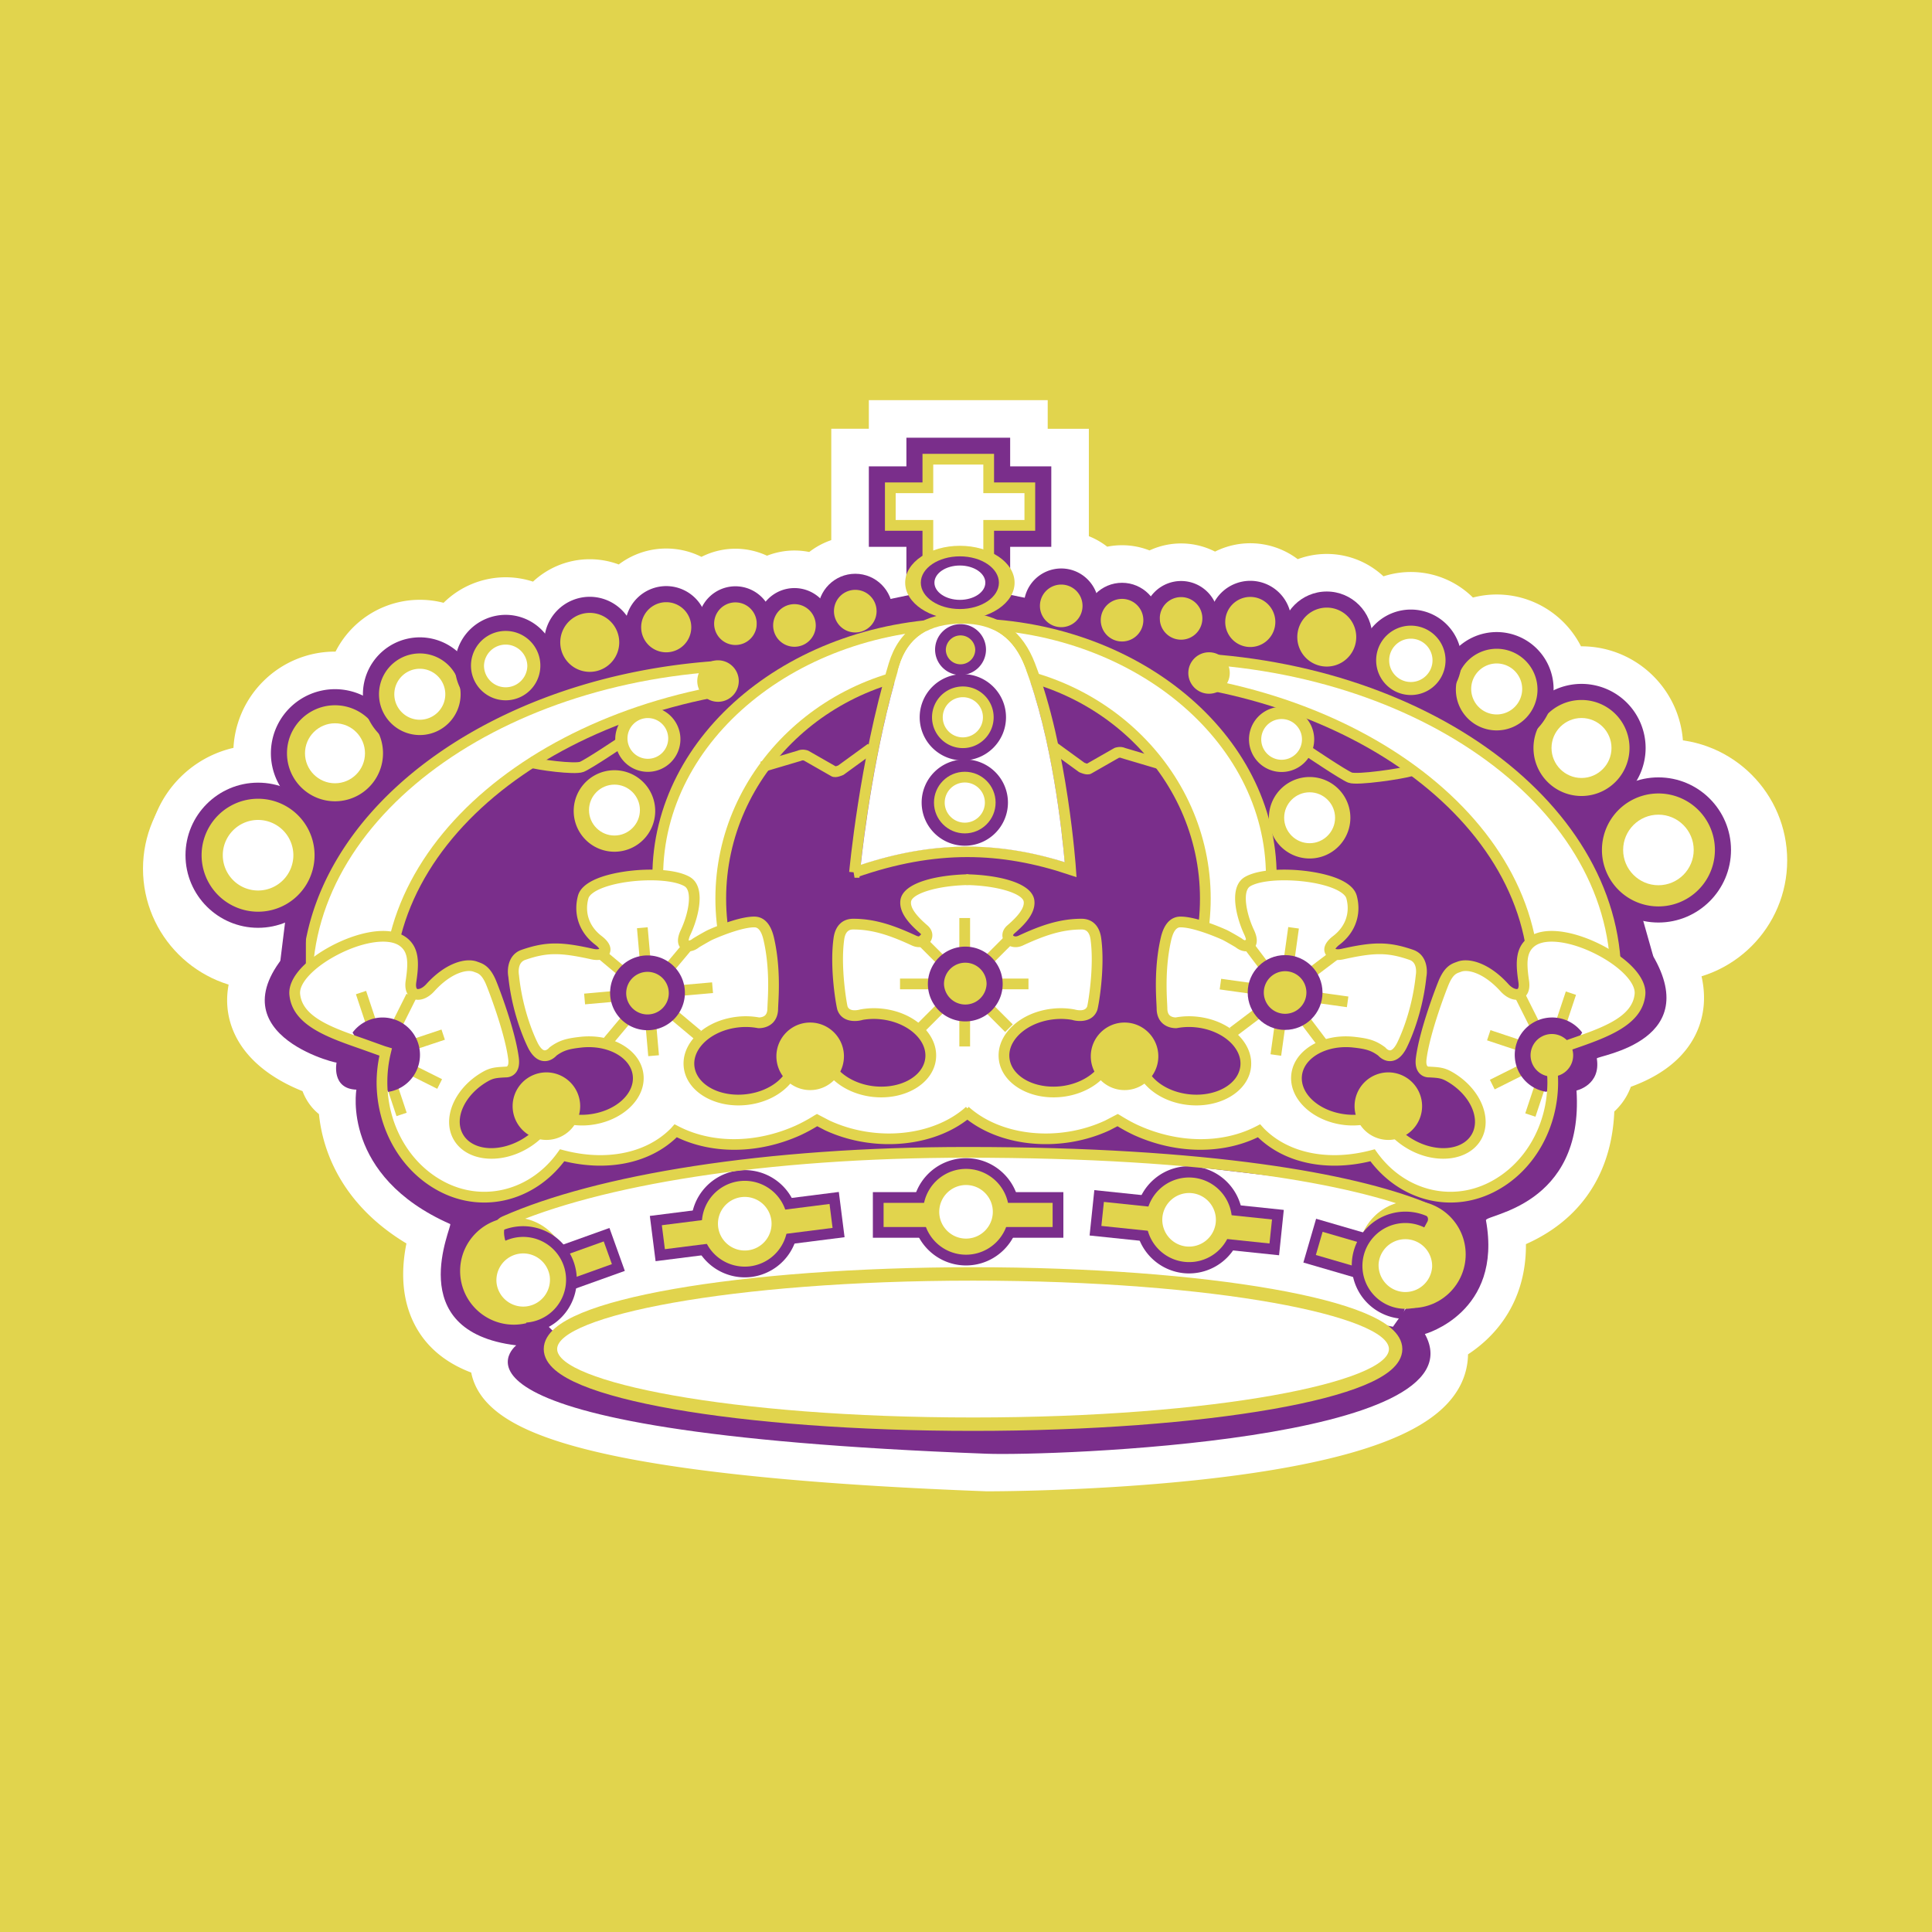 <svg xmlns="http://www.w3.org/2000/svg" width="2500" height="2500" viewBox="0 0 192.756 192.756"><path fill-rule="evenodd" clip-rule="evenodd" fill="#e1d44d" d="M0 0h192.756v192.756H0V0z"/><path d="M100.783 42.601H89.361v2.855h-3.748v10.172h3.748v3.606l12.492-.174v-3.433h4.105v-10.17h-4.105v-2.855h-1.07v-.001zm56.012 43.24c0 5.194 4.225 9.42 9.42 9.42 5.191 0 9.416-4.226 9.416-9.42 0-5.192-4.225-9.416-9.416-9.416-5.195 0-9.42 4.224-9.42 9.416z" fill="none" stroke="#fff" stroke-width="5.354" stroke-miterlimit="2.613"/><path d="M174.559 85.841c0 4.604-3.744 8.349-8.344 8.349-4.604 0-8.35-3.746-8.35-8.349 0-4.601 3.746-8.346 8.35-8.346 4.599.001 8.344 3.745 8.344 8.346z" fill-rule="evenodd" clip-rule="evenodd" fill="#7a2e8b"/><path d="M16.944 86.671c0 5.193 4.226 9.419 9.42 9.419 5.192 0 9.416-4.226 9.416-9.419 0-5.192-4.224-9.417-9.416-9.417-5.195 0-9.42 4.225-9.42 9.417z" fill="none" stroke="#fff" stroke-width="5.354" stroke-miterlimit="2.613"/><path d="M34.709 86.671c0 4.603-3.745 8.349-8.345 8.349-4.603 0-8.35-3.746-8.35-8.349 0-4.601 3.747-8.346 8.35-8.346 4.6 0 8.345 3.745 8.345 8.346z" fill-rule="evenodd" clip-rule="evenodd" fill="#7a2e8b"/><path d="M157.15 84.799c0 4.583 3.729 8.312 8.311 8.312 4.584 0 8.312-3.729 8.312-8.312 0-4.583-3.729-8.311-8.312-8.311-4.582 0-8.311 3.728-8.311 8.311zm-6.828-10.172c0 4.117 3.348 7.467 7.465 7.467s7.467-3.35 7.467-7.467c0-4.117-3.35-7.466-7.467-7.466s-7.465 3.349-7.465 7.466zm-7.744-5.89c0 3.721 3.025 6.749 6.746 6.749a6.756 6.756 0 0 0 6.75-6.749c0-3.721-3.027-6.747-6.75-6.747a6.754 6.754 0 0 0-6.746 6.747zm-7.955-2.855c0 3.384 2.752 6.137 6.137 6.137s6.137-2.753 6.137-6.137c0-3.384-2.752-6.137-6.137-6.137s-6.137 2.753-6.137 6.137zm-7.869-2.32c0 3.098 2.52 5.618 5.617 5.618s5.619-2.521 5.619-5.618-2.521-5.618-5.619-5.618-5.617 2.521-5.617 5.618zm-7.19-1.508a5.183 5.183 0 0 0 5.176 5.178 5.184 5.184 0 0 0 5.178-5.178 5.183 5.183 0 0 0-5.178-5.177 5.183 5.183 0 0 0-5.176 5.177zM25.338 99.795c0 .641.116 1.269.348 1.878 1.157 3.04 4.892 4.592 6.785 5.155.031.562.174 1.256.644 1.853.251.321.68.676 1.315.896 0 .049-.003.088-.003.14 0 2.616.944 8.949 9.235 12.987-.296.974-.76 2.613-.76 4.448 0 1.44.291 2.979 1.183 4.354 1.126 1.736 3.055 2.873 5.662 3.461a2.87 2.87 0 0 0-.159.91c0 .286.043.588.145.902 1.624 5.033 18.005 8.172 48.688 9.33.385.014 39.279.042 44.703-8.782a4.313 4.313 0 0 0 .664-2.281c0-.446-.086-.902-.229-1.36 2.004-.934 6.006-3.535 6.006-9.427 0-.596-.059-1.237-.146-1.902l.047-.018c2.26-.796 8.934-3.146 8.934-12.315 0-.161-.012-.334-.016-.5 1-.512 1.967-1.553 2.033-3.167 1.656-.479 5.418-1.669 6.578-4.855a5.642 5.642 0 0 0 .338-1.949c0-1.717-.711-3.637-2.125-5.734l-.539-.799-13.484 7.154-26.363-5.444-20.625-.433-31.151.216-26.126 4.121-8.011 1.643-7.847-4.629-1.088 1.845 8.558 5.048 8.771-1.8 25.919-4.087 30.96-.216 20.398.43 26.928 5.56 12.426-6.592c.82 1.394 1.258 2.64 1.258 3.708 0 .438-.068.847-.207 1.226-.836 2.297-4.137 3.24-5.379 3.596-.553.157-1.367.391-1.367 1.193 0 .067.006.14.02.215.023.147.033.283.033.41 0 1.174-.93 1.499-1.24 1.574l-.887.216.057.896c.025.401.039.788.039 1.161 0 7.647-5.217 9.484-7.504 10.289-.709.25-1.578.556-1.578 1.381 0 .076.008.157.023.242.15.823.219 1.582.219 2.282 0 6.192-5.297 7.767-5.547 7.837l-1.305.369.656 1.182c.312.566.424 1.041.424 1.438 0 .501-.178.878-.35 1.157-4.098 6.67-36.49 8.001-42.795 7.763-41.429-1.562-46.24-6.392-46.728-7.834-.192-.567.337-1.024.399-1.075l1.938-1.599-2.479-.3c-2.824-.343-4.759-1.291-5.752-2.82-1.584-2.442-.5-5.957-.092-7.28.186-.604.468-1.517-.444-1.919-9.93-4.387-8.788-11.926-8.735-12.244l.203-1.209-1.22-.044c-.387-.014-.654-.108-.792-.283-.238-.298-.221-.895-.175-1.137l.154-1.088-1.076-.184c-.671-.113-5.3-1.506-6.101-4.294-.658-2.293 1.608-4.914 3.626-6.709l-1.423-1.6c-2.973 2.644-4.469 5.139-4.469 7.443zm87.697-38.098a4.807 4.807 0 0 0 4.801 4.802 4.808 4.808 0 0 0 4.803-4.802 4.807 4.807 0 0 0-4.803-4.801 4.806 4.806 0 0 0-4.801 4.801zm-5.889.179c0 2.647 2.152 4.802 4.801 4.802s4.803-2.155 4.803-4.802c0-2.648-2.154-4.802-4.803-4.802s-4.801 2.154-4.801 4.802zm-6.068-1.428a4.808 4.808 0 0 0 4.801 4.802c2.648 0 4.803-2.155 4.803-4.802s-2.154-4.802-4.803-4.802a4.808 4.808 0 0 0-4.801 4.802zM17.437 85.326c0 4.583 3.729 8.312 8.312 8.312s8.312-3.729 8.312-8.312c0-4.583-3.729-8.311-8.312-8.311s-8.312 3.729-8.312 8.311zm8.519-10.172c0 4.118 3.35 7.467 7.467 7.467 4.116 0 7.466-3.349 7.466-7.467 0-4.117-3.35-7.466-7.466-7.466-4.117 0-7.467 3.349-7.467 7.466zm9.181-5.889a6.756 6.756 0 0 0 6.749 6.748c3.72 0 6.747-3.027 6.747-6.748s-3.027-6.747-6.747-6.747a6.755 6.755 0 0 0-6.749 6.747zm9.176-2.856a6.144 6.144 0 0 0 6.138 6.138 6.144 6.144 0 0 0 6.137-6.138 6.144 6.144 0 0 0-6.137-6.137 6.144 6.144 0 0 0-6.138 6.137zm8.907-2.32a5.626 5.626 0 0 0 5.619 5.619 5.624 5.624 0 0 0 5.617-5.619 5.624 5.624 0 0 0-5.617-5.618 5.626 5.626 0 0 0-5.619 5.618zm8.072-1.508c0 2.855 2.323 5.178 5.177 5.178s5.176-2.323 5.176-5.178-2.322-5.177-5.176-5.177-5.177 2.322-5.177 5.177zm7.279-.356a4.807 4.807 0 0 0 4.803 4.802 4.807 4.807 0 0 0 4.801-4.802 4.807 4.807 0 0 0-4.801-4.802 4.806 4.806 0 0 0-4.803 4.802zm5.889.178a4.808 4.808 0 0 0 4.802 4.802 4.807 4.807 0 0 0 4.801-4.802 4.807 4.807 0 0 0-4.801-4.802 4.808 4.808 0 0 0-4.802 4.802zm6.068-1.427c0 2.647 2.154 4.802 4.802 4.802s4.802-2.155 4.802-4.802c0-2.648-2.154-4.802-4.802-4.802s-4.802 2.154-4.802 4.802z" fill="none" stroke="#fff" stroke-width="5.354" stroke-miterlimit="2.613"/><path d="M99.176 43.672h-8.744v2.855h-3.748v8.031h3.748v3.592l10.352-.145v-3.447h4.104v-8.031h-4.104v-2.855h-1.608zM27.575 99.051l1.694-13.725 3.786-10.622 9.888-6.386 14.727-3.914 15.45-2.265 6.694.308 4.532-1.751 11.44-2.39 15.526 3.213 12.85 1.07 16.24 3.034 9.459 3.034 8.387 6.246 3.693 9.896 3.01 10.628-5.453 1.785-4.818-9.459-6.426-8.566-11.6-7.318-11.779-4.104-5.078 3.546-11.697-4.439-8.924-2.498-12.848 1.784-13.662 5.279-4.899-3.315-12.671 4.283-7.674 4.104-8.388 9.816-5.804 13.644-5.655-.918z" fill-rule="evenodd" clip-rule="evenodd" fill="#7a2e8b"/><path d="M158.221 84.799c0 3.993 3.248 7.242 7.24 7.242s7.242-3.249 7.242-7.242c0-3.992-3.25-7.24-7.242-7.24s-7.24 3.248-7.24 7.24z" fill-rule="evenodd" clip-rule="evenodd" fill="#7a2e8b"/><path d="M171.096 84.799a5.635 5.635 0 1 1-11.27 0 5.635 5.635 0 0 1 11.27 0z" fill-rule="evenodd" clip-rule="evenodd" fill="#e1d44d"/><path d="M161.941 84.799c0 1.941 1.578 3.521 3.52 3.521s3.521-1.58 3.521-3.521c0-1.941-1.58-3.52-3.521-3.52s-3.52 1.579-3.52 3.52z" fill-rule="evenodd" clip-rule="evenodd" fill="#fff"/><path d="M151.393 74.627a6.403 6.403 0 0 0 6.395 6.396 6.403 6.403 0 0 0 6.396-6.396 6.403 6.403 0 0 0-6.396-6.396 6.403 6.403 0 0 0-6.395 6.396z" fill-rule="evenodd" clip-rule="evenodd" fill="#7a2e8b"/><path d="M162.576 74.627a4.79 4.79 0 1 1-9.58 0 4.79 4.79 0 0 1 9.58 0z" fill-rule="evenodd" clip-rule="evenodd" fill="#e1d44d"/><path d="M154.795 74.627c0 1.65 1.342 2.992 2.992 2.992s2.992-1.342 2.992-2.992-1.342-2.992-2.992-2.992-2.992 1.342-2.992 2.992z" fill-rule="evenodd" clip-rule="evenodd" fill="#fff"/><path d="M143.648 68.737a5.684 5.684 0 0 0 5.676 5.678 5.684 5.684 0 0 0 5.678-5.678 5.683 5.683 0 0 0-5.678-5.676 5.683 5.683 0 0 0-5.676 5.676z" fill-rule="evenodd" clip-rule="evenodd" fill="#7a2e8b"/><path d="M153.396 68.737a4.072 4.072 0 1 1-8.143-.001 4.072 4.072 0 0 1 8.143.001z" fill-rule="evenodd" clip-rule="evenodd" fill="#e1d44d"/><path d="M146.781 68.737a2.546 2.546 0 0 0 2.543 2.544 2.547 2.547 0 0 0 2.545-2.544 2.547 2.547 0 0 0-2.545-2.543 2.546 2.546 0 0 0-2.543 2.543z" fill-rule="evenodd" clip-rule="evenodd" fill="#fff"/><path d="M135.693 65.882a5.071 5.071 0 0 0 5.066 5.066c2.793 0 5.066-2.273 5.066-5.066s-2.273-5.066-5.066-5.066a5.072 5.072 0 0 0-5.066 5.066z" fill-rule="evenodd" clip-rule="evenodd" fill="#7a2e8b"/><path d="M144.221 65.882a3.461 3.461 0 0 1-6.922 0 3.46 3.46 0 0 1 6.922 0z" fill-rule="evenodd" clip-rule="evenodd" fill="#e1d44d"/><path d="M138.598 65.882c0 1.192.969 2.162 2.162 2.162 1.191 0 2.162-.97 2.162-2.162a2.165 2.165 0 0 0-2.162-2.162 2.163 2.163 0 0 0-2.162 2.162z" fill-rule="evenodd" clip-rule="evenodd" fill="#fff"/><path d="M127.824 63.562c0 2.507 2.039 4.548 4.547 4.548s4.547-2.041 4.547-4.548-2.039-4.547-4.547-4.547-4.547 2.04-4.547 4.547z" fill-rule="evenodd" clip-rule="evenodd" fill="#7a2e8b"/><path d="M135.312 63.562a2.94 2.94 0 1 1-5.881 0 2.94 2.94 0 0 1 5.881 0z" fill-rule="evenodd" clip-rule="evenodd" fill="#e1d44d"/><path d="M120.635 62.054a4.11 4.11 0 0 0 4.105 4.107 4.11 4.11 0 0 0 4.107-4.107 4.11 4.11 0 0 0-4.107-4.106 4.11 4.11 0 0 0-4.105 4.106z" fill-rule="evenodd" clip-rule="evenodd" fill="#7a2e8b"/><path d="M127.24 62.054a2.499 2.499 0 1 1-4.998 0 2.499 2.499 0 1 1 4.998 0z" fill-rule="evenodd" clip-rule="evenodd" fill="#e1d44d"/><path d="M114.105 61.697a3.736 3.736 0 0 0 3.73 3.732c2.059 0 3.732-1.675 3.732-3.732s-1.674-3.73-3.732-3.73a3.734 3.734 0 0 0-3.73 3.73z" fill-rule="evenodd" clip-rule="evenodd" fill="#7a2e8b"/><path d="M119.961 61.697a2.124 2.124 0 1 1-4.249.001 2.124 2.124 0 0 1 4.249-.001z" fill-rule="evenodd" clip-rule="evenodd" fill="#e1d44d"/><path d="M108.217 61.876c0 2.058 1.674 3.731 3.73 3.731s3.732-1.674 3.732-3.731-1.676-3.731-3.732-3.731-3.73 1.673-3.73 3.731z" fill-rule="evenodd" clip-rule="evenodd" fill="#7a2e8b"/><path d="M114.072 61.876a2.125 2.125 0 1 1-4.25 0 2.125 2.125 0 0 1 4.25 0z" fill-rule="evenodd" clip-rule="evenodd" fill="#e1d44d"/><path d="M102.148 60.448a3.735 3.735 0 0 0 3.73 3.731c2.059 0 3.732-1.674 3.732-3.731s-1.674-3.731-3.732-3.731a3.735 3.735 0 0 0-3.73 3.731z" fill-rule="evenodd" clip-rule="evenodd" fill="#7a2e8b"/><path d="M108.004 60.448a2.125 2.125 0 1 1-4.25 0 2.125 2.125 0 0 1 4.25 0z" fill-rule="evenodd" clip-rule="evenodd" fill="#e1d44d"/><path d="M32.989 85.326c0 3.993-3.248 7.242-7.241 7.242-3.993 0-7.241-3.249-7.241-7.242 0-3.992 3.249-7.24 7.241-7.24 3.994 0 7.241 3.248 7.241 7.24z" fill-rule="evenodd" clip-rule="evenodd" fill="#7a2e8b"/><path d="M20.114 85.326a5.635 5.635 0 1 0 11.27.001 5.635 5.635 0 0 0-11.27-.001z" fill-rule="evenodd" clip-rule="evenodd" fill="#e1d44d"/><path d="M29.269 85.326a3.525 3.525 0 0 1-3.521 3.521 3.525 3.525 0 0 1-3.52-3.521c0-1.94 1.579-3.52 3.52-3.52a3.525 3.525 0 0 1 3.521 3.52z" fill-rule="evenodd" clip-rule="evenodd" fill="#fff"/><path d="M39.818 75.154a6.403 6.403 0 0 1-6.395 6.396 6.404 6.404 0 0 1-6.396-6.396 6.403 6.403 0 0 1 6.396-6.395 6.402 6.402 0 0 1 6.395 6.395z" fill-rule="evenodd" clip-rule="evenodd" fill="#7a2e8b"/><path d="M28.633 75.154a4.79 4.79 0 1 0 9.58 0 4.79 4.79 0 0 0-9.58 0z" fill-rule="evenodd" clip-rule="evenodd" fill="#e1d44d"/><path d="M36.415 75.154c0 1.65-1.342 2.993-2.992 2.993s-2.993-1.343-2.993-2.993 1.343-2.992 2.993-2.992 2.992 1.342 2.992 2.992z" fill-rule="evenodd" clip-rule="evenodd" fill="#fff"/><path d="M47.562 69.265a5.684 5.684 0 0 1-5.676 5.678 5.684 5.684 0 0 1-5.678-5.678 5.684 5.684 0 0 1 5.678-5.677 5.684 5.684 0 0 1 5.676 5.677z" fill-rule="evenodd" clip-rule="evenodd" fill="#7a2e8b"/><path d="M37.813 69.265a4.071 4.071 0 1 0 8.142 0 4.071 4.071 0 0 0-8.142 0z" fill-rule="evenodd" clip-rule="evenodd" fill="#e1d44d"/><path d="M44.428 69.265a2.546 2.546 0 0 1-2.543 2.544c-1.403 0-2.544-1.141-2.544-2.544s1.141-2.543 2.544-2.543a2.545 2.545 0 0 1 2.543 2.543z" fill-rule="evenodd" clip-rule="evenodd" fill="#fff"/><path d="M55.517 66.409a5.072 5.072 0 0 1-5.066 5.067 5.072 5.072 0 0 1-5.066-5.067 5.072 5.072 0 0 1 5.066-5.066 5.072 5.072 0 0 1 5.066 5.066z" fill-rule="evenodd" clip-rule="evenodd" fill="#7a2e8b"/><path d="M46.99 66.409a3.46 3.46 0 1 0 6.922 0 3.46 3.46 0 0 0-6.922 0z" fill-rule="evenodd" clip-rule="evenodd" fill="#e1d44d"/><path d="M52.612 66.409c0 1.192-.969 2.162-2.162 2.162s-2.162-.97-2.162-2.162a2.163 2.163 0 0 1 4.324 0z" fill-rule="evenodd" clip-rule="evenodd" fill="#fff"/><path d="M63.385 64.089a4.552 4.552 0 0 1-4.546 4.548 4.553 4.553 0 0 1-4.548-4.548 4.553 4.553 0 0 1 4.548-4.547 4.552 4.552 0 0 1 4.546 4.547z" fill-rule="evenodd" clip-rule="evenodd" fill="#7a2e8b"/><path d="M55.897 64.089a2.942 2.942 0 1 0 5.884 0 2.942 2.942 0 0 0-5.884 0z" fill-rule="evenodd" clip-rule="evenodd" fill="#e1d44d"/><path d="M70.575 62.581a4.11 4.11 0 0 1-4.105 4.107 4.11 4.11 0 0 1-4.106-4.107 4.11 4.11 0 0 1 4.106-4.106 4.11 4.11 0 0 1 4.105 4.106z" fill-rule="evenodd" clip-rule="evenodd" fill="#7a2e8b"/><path d="M63.969 62.581a2.5 2.5 0 1 0 5 0 2.5 2.5 0 0 0-5 0z" fill-rule="evenodd" clip-rule="evenodd" fill="#e1d44d"/><path d="M77.104 62.225a3.735 3.735 0 0 1-3.73 3.731 3.735 3.735 0 0 1-3.731-3.731 3.735 3.735 0 0 1 3.731-3.731 3.734 3.734 0 0 1 3.73 3.731z" fill-rule="evenodd" clip-rule="evenodd" fill="#7a2e8b"/><path d="M71.249 62.225a2.125 2.125 0 1 0 4.25 0 2.125 2.125 0 0 0-4.25 0z" fill-rule="evenodd" clip-rule="evenodd" fill="#e1d44d"/><path d="M82.993 62.403a3.735 3.735 0 0 1-3.73 3.731 3.736 3.736 0 0 1-3.731-3.731 3.735 3.735 0 0 1 3.731-3.731 3.735 3.735 0 0 1 3.73 3.731z" fill-rule="evenodd" clip-rule="evenodd" fill="#7a2e8b"/><path d="M77.137 62.403a2.126 2.126 0 1 0 4.252-.002 2.126 2.126 0 0 0-4.252.002z" fill-rule="evenodd" clip-rule="evenodd" fill="#e1d44d"/><path d="M89.061 60.976c0 2.058-1.674 3.731-3.731 3.731s-3.731-1.674-3.731-3.731 1.674-3.731 3.731-3.731 3.731 1.673 3.731 3.731z" fill-rule="evenodd" clip-rule="evenodd" fill="#7a2e8b"/><path d="M83.205 60.976a2.126 2.126 0 1 0 4.252-.002 2.126 2.126 0 0 0-4.252.002zM121.861 98.156c0 17.851-20.58 32.374-45.875 32.374-25.297 0-45.89-14.523-45.89-32.374 0-17.847 20.593-32.366 45.89-32.366 25.295.001 45.875 14.52 45.875 32.366z" fill-rule="evenodd" clip-rule="evenodd" fill="#e1d44d"/><path d="M120.791 98.156c0 17.261-20.1 31.304-44.804 31.304-24.713 0-44.819-14.043-44.819-31.304 0-17.256 20.106-31.295 44.819-31.295 24.704 0 44.804 14.039 44.804 31.295z" fill-rule="evenodd" clip-rule="evenodd" fill="#fff"/><path d="M127.871 98.693c0 17.262-20.1 31.304-44.805 31.304-24.713 0-44.819-14.042-44.819-31.304 0-17.256 20.105-31.295 44.819-31.295 24.705 0 44.805 14.04 44.805 31.295z" fill-rule="evenodd" clip-rule="evenodd" fill="#e1d44d"/><path d="M126.801 98.693c0 16.671-19.619 30.233-43.734 30.233-24.123 0-43.748-13.562-43.748-30.233 0-16.665 19.625-30.224 43.748-30.224 24.115.001 43.734 13.559 43.734 30.224z" fill-rule="evenodd" clip-rule="evenodd" fill="#7a2e8b"/><path fill-rule="evenodd" clip-rule="evenodd" fill="#7a2e8b" d="M71.336 64.73l2.32 6.961 8.745-6.247-11.065-.714z"/><path d="M69.98 97.44c0 17.851 20.58 32.374 45.875 32.374 25.297 0 45.891-14.523 45.891-32.374 0-17.848-20.594-32.366-45.891-32.366-25.294 0-45.875 14.519-45.875 32.366z" fill-rule="evenodd" clip-rule="evenodd" fill="#e1d44d"/><path d="M71.051 97.44c0 17.261 20.099 31.303 44.804 31.303 24.713 0 44.82-14.042 44.82-31.303 0-17.257-20.107-31.295-44.82-31.295-24.705 0-44.804 14.039-44.804 31.295z" fill-rule="evenodd" clip-rule="evenodd" fill="#fff"/><path d="M63.971 97.978c0 17.261 20.099 31.304 44.804 31.304 24.713 0 44.82-14.043 44.82-31.304 0-17.256-20.107-31.295-44.82-31.295-24.705-.001-44.804 14.038-44.804 31.295z" fill-rule="evenodd" clip-rule="evenodd" fill="#e1d44d"/><path d="M65.042 97.978c0 16.67 19.619 30.232 43.733 30.232 24.123 0 43.748-13.562 43.748-30.232 0-16.666-19.625-30.225-43.748-30.225-24.114 0-43.733 13.559-43.733 30.225z" fill-rule="evenodd" clip-rule="evenodd" fill="#7a2e8b"/><path fill-rule="evenodd" clip-rule="evenodd" fill="#7a2e8b" d="M120.961 64.24l-2.318 6.96-8.747-6.246 11.065-.714z"/><path d="M65.088 87.437c0-14.223 13.943-25.753 31.142-25.753 17.2 0 31.143 11.531 31.143 25.753S113.43 113.19 96.23 113.19c-17.198 0-31.142-11.531-31.142-25.753z" fill-rule="evenodd" clip-rule="evenodd" fill="#e1d44d"/><path d="M66.16 87.437c0 13.61 13.489 24.682 30.07 24.682 16.583 0 30.073-11.072 30.073-24.682s-13.49-24.683-30.073-24.683c-16.581 0-30.07 11.073-30.07 24.683z" fill-rule="evenodd" clip-rule="evenodd" fill="#fff"/><path d="M71.375 89.651c0 12.979 11.084 23.539 24.709 23.539s24.708-10.56 24.708-23.539-11.084-23.54-24.708-23.54-24.709 10.561-24.709 23.54z" fill-rule="evenodd" clip-rule="evenodd" fill="#e1d44d"/><path d="M72.446 89.651c0 12.389 10.604 22.468 23.638 22.468 13.035 0 23.638-10.079 23.638-22.468s-10.604-22.469-23.638-22.469c-13.034.001-23.638 10.08-23.638 22.469z" fill-rule="evenodd" clip-rule="evenodd" fill="#7a2e8b"/><path fill-rule="evenodd" clip-rule="evenodd" fill="#e1d44d" d="M99.176 45.278h-7.138v2.855h-3.747v4.819h3.747v3.569l7.138-.099v-3.47h4.105v-4.819h-4.105v-2.855z"/><path d="M93.109 46.349v2.855h-3.748v2.677h3.748v3.554l4.997-.069v-3.485h4.105v-2.677h-4.105v-2.855h-4.997zM160.047 99.956l1.834 5.926-4.111 8.616-5.918-3.366 8.195-11.176z" fill-rule="evenodd" clip-rule="evenodd" fill="#fff"/><path d="M83.773 103.676a3.749 3.749 0 0 0 3.744 3.745 3.75 3.75 0 0 0 3.745-3.745 3.748 3.748 0 0 0-3.745-3.743 3.747 3.747 0 0 0-3.744 3.743z" fill-rule="evenodd" clip-rule="evenodd" fill="#7a2e8b"/><path d="M85.257 87.039c8.069-2.83 14.687-2.575 21.56-.285 0 0-.818-12.062-4.07-20.417-1.107-2.848-3.121-4.653-6.748-4.653-3.504 0-5.854 1.464-6.816 4.653-2.918 9.672-3.926 20.702-3.926 20.702z" fill="none" stroke="#e1d44d" stroke-width="1.071" stroke-miterlimit="2.613"/><path d="M89.701 66.491c-2.427 8.047-3.533 17.124-3.822 19.795 7.083-2.334 13.434-2.419 20.346-.266-.24-2.75-1.248-12.491-3.971-19.489-1.145-2.942-3.131-4.312-6.25-4.312-3.375-.001-5.436 1.397-6.303 4.272z" fill-rule="evenodd" clip-rule="evenodd" fill="#fff"/><path d="M91.953 80.073a4.311 4.311 0 0 0 4.305 4.306 4.31 4.31 0 0 0 4.305-4.306 4.308 4.308 0 0 0-4.305-4.305 4.309 4.309 0 0 0-4.305 4.305z" fill-rule="evenodd" clip-rule="evenodd" fill="#7a2e8b"/><path d="M93.183 80.073c0 1.695 1.378 3.075 3.074 3.075s3.075-1.379 3.075-3.075-1.379-3.074-3.075-3.074-3.074 1.378-3.074 3.074z" fill-rule="evenodd" clip-rule="evenodd" fill="#e1d44d"/><path d="M94.254 80.073c0 1.105.899 2.004 2.003 2.004 1.106 0 2.004-.899 2.004-2.004s-.898-2.003-2.004-2.003a2.005 2.005 0 0 0-2.003 2.003z" fill-rule="evenodd" clip-rule="evenodd" fill="#fff"/><path d="M91.757 71.563a4.31 4.31 0 0 0 4.305 4.306c2.375 0 4.307-1.932 4.307-4.306s-1.932-4.305-4.307-4.305a4.31 4.31 0 0 0-4.305 4.305z" fill-rule="evenodd" clip-rule="evenodd" fill="#7a2e8b"/><path d="M92.988 71.563a3.078 3.078 0 0 0 3.075 3.075c1.695 0 3.074-1.379 3.074-3.075s-1.379-3.074-3.074-3.074a3.077 3.077 0 0 0-3.075 3.074z" fill-rule="evenodd" clip-rule="evenodd" fill="#e1d44d"/><path d="M94.059 71.563c0 1.105.899 2.004 2.004 2.004a2.006 2.006 0 0 0 2.004-2.004 2.005 2.005 0 0 0-2.004-2.003 2.005 2.005 0 0 0-2.004 2.003z" fill-rule="evenodd" clip-rule="evenodd" fill="#fff"/><path d="M93.294 64.809c0 1.4 1.139 2.54 2.539 2.54a2.544 2.544 0 0 0 2.54-2.54 2.543 2.543 0 0 0-2.54-2.538 2.542 2.542 0 0 0-2.539 2.538z" fill-rule="evenodd" clip-rule="evenodd" fill="#7a2e8b"/><path d="M94.365 64.809c0 .81.658 1.469 1.468 1.469a1.47 1.47 0 0 0 1.468-1.469 1.469 1.469 0 0 0-2.936 0zM134.727 81.587a4.065 4.065 0 1 1-8.13.001 4.065 4.065 0 0 1 8.13-.001z" fill-rule="evenodd" clip-rule="evenodd" fill="#e1d44d"/><path d="M128.121 81.587c0 1.4 1.139 2.54 2.539 2.54s2.541-1.14 2.541-2.54-1.141-2.54-2.541-2.54-2.539 1.14-2.539 2.54zM26.505 104.984l5.172-2.103 10.287 6.574-6.518 8.194-2.049-6.705-3.818-3.818-3.074-2.142z" fill-rule="evenodd" clip-rule="evenodd" fill="#fff"/><path d="M131.117 73.77a3.252 3.252 0 1 1-6.504 0 3.252 3.252 0 0 1 6.504 0z" fill-rule="evenodd" clip-rule="evenodd" fill="#e1d44d"/><path d="M125.834 73.77c0 1.121.912 2.032 2.031 2.032a2.034 2.034 0 0 0 2.033-2.032c0-1.12-.912-2.032-2.033-2.032a2.034 2.034 0 0 0-2.031 2.032z" fill-rule="evenodd" clip-rule="evenodd" fill="#fff"/><path d="M57.239 80.821a4.066 4.066 0 1 0 8.13 0 4.066 4.066 0 0 0-8.13 0z" fill-rule="evenodd" clip-rule="evenodd" fill="#e1d44d"/><path d="M63.845 80.821c0 1.4-1.14 2.54-2.54 2.54-1.401 0-2.54-1.14-2.54-2.54s1.139-2.54 2.54-2.54c1.4.001 2.54 1.14 2.54 2.54z" fill-rule="evenodd" clip-rule="evenodd" fill="#fff"/><path d="M61.383 73.673a3.252 3.252 0 1 0 6.502.002 3.252 3.252 0 0 0-6.502-.002z" fill-rule="evenodd" clip-rule="evenodd" fill="#e1d44d"/><path d="M66.667 73.673a2.034 2.034 0 0 1-2.031 2.032c-1.121 0-2.032-.911-2.032-2.032s.912-2.032 2.032-2.032a2.035 2.035 0 0 1 2.031 2.032z" fill-rule="evenodd" clip-rule="evenodd" fill="#fff"/><path d="M30.519 93.151c-10.617 9.447 2.672 12.866 3.059 12.866 0 0-.54 2.609 1.979 2.699 0 0-1.525 8.599 9.357 13.406.285.126-4.948 10.707 6.592 12.103 0 0-11.072 8.626 46.957 10.815 6.176.232 49.664-1.186 43.697-11.947 0 0 7.777-2.13 6.094-11.343-.107-.594 9.781-1.336 9.035-12.949 0 0 2.451-.532 2.025-3.196-.047-.293 11.4-1.705 5.008-11.188l-12.977 6.884-26.645-5.502-20.498-.431-31.07.216-25.998 4.1-8.415 1.726-8.202-4.838v-3.421h.002z" fill-rule="evenodd" clip-rule="evenodd" fill="#7a2e8b"/><path d="M90.31 58.135c0 2.03 2.448 3.682 5.457 3.682 3.01 0 5.458-1.652 5.458-3.682 0-2.03-2.447-3.681-5.458-3.681-3.009 0-5.457 1.65-5.457 3.681z" fill-rule="evenodd" clip-rule="evenodd" fill="#e1d44d"/><path d="M91.87 58.135c0 1.449 1.747 2.628 3.897 2.628 2.149 0 3.895-1.179 3.895-2.628s-1.746-2.628-3.895-2.628c-2.15-.001-3.897 1.179-3.897 2.628z" fill-rule="evenodd" clip-rule="evenodd" fill="#7a2e8b"/><path d="M93.228 58.135c0 .944 1.14 1.713 2.54 1.713 1.401 0 2.54-.769 2.54-1.713 0-.945-1.139-1.713-2.54-1.713s-2.54.768-2.54 1.713zM46.887 122.375l4.283 6.425 4.283 4.283 24.985-3.927 31.41-1.784 27.127 4.997 6.068-8.566v-2.856l-14.635-3.213-18.203-2.141-18.917-.357-18.204 1.072-18.917 3.212-9.28 2.855z" fill-rule="evenodd" clip-rule="evenodd" fill="#fff"/><path d="M73.706 67.948c0 1.142-.928 2.07-2.069 2.07a2.072 2.072 0 0 1-2.07-2.07c0-1.141.929-2.069 2.07-2.069 1.141 0 2.069.929 2.069 2.069z" fill-rule="evenodd" clip-rule="evenodd" fill="#e1d44d"/><path d="M139.109 134.596c0-4.066-18.818-7.362-42.029-7.362-23.211 0-42.028 3.296-42.028 7.362 0 4.065 18.816 7.361 42.028 7.361 23.211 0 42.029-3.296 42.029-7.361z" fill="none" stroke="#e1d44d" stroke-width="1.606" stroke-miterlimit="2.613"/><path d="M55.587 134.596c0 3.229 17.041 6.826 41.493 6.826 24.453 0 41.494-3.598 41.494-6.826s-17.041-6.826-41.494-6.826c-24.452 0-41.493 3.597-41.493 6.826z" fill-rule="evenodd" clip-rule="evenodd" fill="#fff"/><path fill-rule="evenodd" clip-rule="evenodd" fill="#7a2e8b" d="M44.914 120.274l2.055 5.275 4.315-5.394-3.955.719-2.415-.6zM146.938 124.202l-3.391-1.218-1.627-3.431 4.844.91.174 3.739z"/><path d="M96.735 110.831c-3.259 2.933-9.156 3.79-14.199 1.452a16.602 16.602 0 0 1-1.019-.531 16.33 16.33 0 0 1-1.902 1.033c-4.266 1.915-8.832 1.8-12.193.049l-.089.1c-2.615 2.662-6.863 3.496-11.247 2.34-2.786 3.897-7.609 5.314-11.84 3.195-4.666-2.34-7.097-8.038-5.779-13.509l-.217-.064c-3.851-1.474-8.539-2.449-8.843-5.691-.287-3.065 8.048-7.289 10.804-5.249 1.148.85 1.042 2.289.793 3.965-.233 1.573 1.02 1.621 1.922.626 1.858-2.05 3.667-2.428 4.529-2.09.363.142.938.212 1.497 1.483.182.412 1.921 4.844 2.282 7.676.18 1.411-.772 1.339-.772 1.339-.927.052-1.362.069-2.046.46-2.548 1.454-3.755 4.153-2.692 6.017 1.064 1.863 4.003 2.196 6.551.743 1.065-.609 1.897-1.436 2.426-2.327l.633-.647c.979.455 2.192.659 3.475.517 2.916-.325 5.095-2.323 4.857-4.456-.237-2.132-2.803-3.604-5.718-3.279-1.243.139-1.921.295-2.767.922 0 0-1.02 1.256-1.976-.528-.253-.473-1.571-3.248-1.962-7.024 0 0-.311-1.638.977-2.083 2.32-.803 3.755-.77 6.873-.077 1.174.262 1.855-.42.608-1.372-1.394-1.064-1.966-2.652-1.518-4.315.581-2.154 8.113-2.843 10.364-1.548 1.269.729.617 3.443-.145 5.061-.696 1.479.349 1.61 1.001 1.088.076-.061 1.195-.714 1.451-.829 1.181-.531 3.176-1.288 4.392-1.288.569 0 1.14.358 1.446 1.671.741 3.182.402 6.392.402 6.96 0 1.517-1.414 1.428-1.414 1.428a7.017 7.017 0 0 0-2.073-.072c-2.917.325-5.097 2.324-4.859 4.455.238 2.134 2.803 3.604 5.72 3.28 2.916-.325 5.095-2.323 4.858-4.456l2.951-.093c.252 1.85 2.26 3.458 4.849 3.746 2.917.324 5.482-1.147 5.719-3.28.237-2.131-1.942-4.131-4.859-4.455a7.015 7.015 0 0 0-2.057.069s-1.475.449-1.875-.647c-.087-.24-.766-4.033-.357-6.943.078-.556.359-1.448 1.431-1.448 2.09 0 3.939.657 6.065 1.642.957.444 1.763-.441.974-1.119-1.027-.883-1.93-1.881-1.804-2.833.174-1.315 3.264-2.07 6.273-2.128l.099 23.064z" fill-rule="evenodd" clip-rule="evenodd" fill="#fff"/><path d="M51.145 110.36a3.374 3.374 0 0 0 3.37 3.371 3.375 3.375 0 0 0 3.37-3.371 3.375 3.375 0 0 0-3.37-3.369 3.373 3.373 0 0 0-3.37 3.369zM77.461 105.389c0 1.858 1.512 3.37 3.369 3.37s3.37-1.512 3.37-3.37-1.513-3.37-3.37-3.37-3.369 1.511-3.369 3.37z" fill-rule="evenodd" clip-rule="evenodd" fill="#e1d44d"/><path d="M36.986 101.934l-.967-2.906 4.048 12.16-.967-2.906m3.704-4.586l1.413-.471-5.914 1.969 1.414-.471m.616-3.932l.702-1.404-2.941 5.877.703-1.404m3.689 3.602l1.379.689-5.771-2.888 1.378.69" fill="none" stroke="#e1d44d" stroke-width="1.071" stroke-miterlimit="2.613"/><path d="M38.724 108.935c.479-.07.952-.237 1.391-.504a3.737 3.737 0 0 0 1.242-5.129 3.734 3.734 0 0 0-6.18-.282l3.547 5.915z" fill-rule="evenodd" clip-rule="evenodd" fill="#7a2e8b"/><path d="M36.358 106.352a2.126 2.126 0 1 1 0 0z" fill-rule="evenodd" clip-rule="evenodd" fill="#e1d44d"/><path d="M96.293 110.831c3.259 2.933 9.156 3.79 14.199 1.452a17.23 17.23 0 0 0 1.02-.531c.602.374 1.23.731 1.902 1.033 4.266 1.915 8.832 1.8 12.193.049l.09.1c2.613 2.662 6.861 3.496 11.246 2.34 2.787 3.897 7.609 5.314 11.84 3.195 4.666-2.34 7.098-8.038 5.779-13.509l.217-.064c3.852-1.474 8.539-2.449 8.844-5.691.287-3.065-8.049-7.289-10.805-5.249-1.146.85-1.041 2.289-.793 3.965.234 1.573-1.02 1.621-1.922.626-1.857-2.05-3.666-2.428-4.529-2.09-.363.142-.938.212-1.496 1.483-.182.412-1.922 4.844-2.283 7.676-.178 1.411.773 1.339.773 1.339.928.052 1.361.069 2.045.46 2.549 1.454 3.756 4.153 2.693 6.017-1.064 1.863-4.002 2.196-6.551.743-1.064-.609-1.896-1.436-2.426-2.327l-.633-.647c-.979.455-2.191.659-3.475.517-2.914-.325-5.094-2.323-4.857-4.456.238-2.132 2.803-3.604 5.719-3.279 1.242.139 1.92.295 2.766.922 0 0 1.02 1.256 1.977-.528.252-.473 1.57-3.248 1.961-7.024 0 0 .311-1.638-.977-2.083-2.32-.803-3.756-.77-6.873-.077-1.174.262-1.855-.42-.609-1.372 1.395-1.064 1.967-2.652 1.518-4.315-.58-2.154-8.111-2.843-10.363-1.548-1.268.729-.615 3.443.145 5.061.695 1.479-.348 1.61-1 1.088-.076-.061-1.195-.714-1.451-.829-1.182-.531-3.176-1.288-4.393-1.288-.568 0-1.139.358-1.445 1.671-.74 3.182-.402 6.392-.402 6.96 0 1.517 1.414 1.428 1.414 1.428a7.025 7.025 0 0 1 2.074-.072c2.916.325 5.096 2.324 4.859 4.455-.238 2.134-2.805 3.604-5.721 3.28-2.916-.325-5.094-2.323-4.857-4.456l-2.951-.093c-.252 1.85-2.26 3.458-4.848 3.746-2.918.324-5.482-1.147-5.721-3.28-.236-2.131 1.943-4.131 4.859-4.455a7.03 7.03 0 0 1 2.059.069s1.475.449 1.873-.647c.088-.24.766-4.033.357-6.943-.078-.556-.359-1.448-1.43-1.448-2.09 0-3.941.657-6.066 1.642-.957.444-1.762-.441-.975-1.119 1.027-.883 1.93-1.881 1.805-2.833-.174-1.315-3.264-2.07-6.273-2.128l-.102 23.064z" fill-rule="evenodd" clip-rule="evenodd" fill="#fff"/><path d="M141.883 110.36a3.374 3.374 0 0 1-3.367 3.371 3.375 3.375 0 0 1-3.371-3.371 3.374 3.374 0 0 1 3.371-3.369 3.373 3.373 0 0 1 3.367 3.369zM115.566 105.389c0 1.858-1.512 3.37-3.369 3.37s-3.369-1.512-3.369-3.37 1.512-3.37 3.369-3.37 3.369 1.511 3.369 3.37z" fill-rule="evenodd" clip-rule="evenodd" fill="#e1d44d"/><path d="M96.249 94.656v-3.062 12.814-3.062m-3.391-3.18h-3.062 12.815-3.062m-5.782-2.482l-2.165-2.165 9.062 9.062-2.166-2.165m-4.647.147l-2.165 2.165 9.062-9.061-2.166 2.165" fill="none" stroke="#e1d44d" stroke-width="1.071" stroke-miterlimit="2.613"/><path d="M92.575 98.175a3.735 3.735 0 0 0 3.73 3.731c2.058 0 3.732-1.674 3.732-3.731s-1.674-3.731-3.732-3.731a3.735 3.735 0 0 0-3.73 3.731z" fill-rule="evenodd" clip-rule="evenodd" fill="#7a2e8b"/><path d="M98.432 98.175a2.127 2.127 0 0 1-4.251 0 2.124 2.124 0 1 1 4.251 0z" fill-rule="evenodd" clip-rule="evenodd" fill="#e1d44d"/><path d="M128.637 95.599l.422-3.033-1.768 12.692.424-3.033m-2.92-3.619l-3.033-.422 12.691 1.769-3.033-.424m-5.383-3.256l-1.846-2.442 7.725 10.225-1.846-2.443m-4.623-.495l-2.443 1.847 10.225-7.725-2.443 1.846" fill="none" stroke="#e1d44d" stroke-width="1.071" stroke-miterlimit="2.613"/><path d="M124.484 99.022c0 2.058 1.674 3.731 3.73 3.731s3.732-1.674 3.732-3.731-1.676-3.731-3.732-3.731-3.73 1.674-3.73 3.731z" fill-rule="evenodd" clip-rule="evenodd" fill="#7a2e8b"/><path d="M130.34 99.022a2.125 2.125 0 1 1-4.25 0 2.125 2.125 0 0 1 4.25 0z" fill-rule="evenodd" clip-rule="evenodd" fill="#e1d44d"/><path d="M155.764 101.993l.967-2.906-4.047 12.16.967-2.905m-3.706-4.587l-1.412-.469 5.912 1.968-1.412-.471m-.617-3.932l-.703-1.404 2.943 5.877-.705-1.404m-3.689 3.601l-1.377.689 5.77-2.888-1.379.69" fill="none" stroke="#e1d44d" stroke-width="1.071" stroke-miterlimit="2.613"/><path d="M154.305 108.935a3.715 3.715 0 0 1-1.393-.504 3.736 3.736 0 0 1-1.24-5.129 3.733 3.733 0 0 1 6.18-.282l-3.547 5.915z" fill-rule="evenodd" clip-rule="evenodd" fill="#7a2e8b"/><path d="M156.67 106.352a2.125 2.125 0 0 0-3.627-2.213 2.125 2.125 0 1 0 3.627 2.213z" fill-rule="evenodd" clip-rule="evenodd" fill="#e1d44d"/><path d="M133.463 87.658c1.076.445 1.715 1.02 1.9 1.705.113.417.168.831.168 1.238 0 1.406-.658 2.712-1.877 3.643-.268.204-.371.344-.416.425.088.034.266.069.584-.001 3.098-.688 4.645-.778 7.164.093 1.363.472 1.465 1.966 1.326 2.69-.43 4.181-2 7.146-2.016 7.177-.408.764-.91 1.179-1.492 1.234-.672.063-1.141-.372-1.301-.546-.713-.522-1.277-.669-2.48-.802-1.539-.172-3.055.201-4.053.999-.627.501-.998 1.126-1.074 1.806-.203 1.84 1.764 3.573 4.387 3.865 1.133.126 2.264-.041 3.189-.471l.342-.159.943.964.033.057c.504.851 1.277 1.589 2.23 2.135 2.291 1.307 4.902 1.062 5.82-.544.916-1.607-.201-3.979-2.492-5.286-.564-.321-.891-.34-1.766-.388-.033.001-.553.028-.949-.391-.332-.35-.457-.872-.371-1.553.367-2.868 2.092-7.296 2.324-7.824.547-1.244 1.156-1.545 1.686-1.728l.105-.038c1.139-.446 3.166.07 5.121 2.229.406.448.791.532.908.477.07-.033.15-.237.088-.664-.264-1.771-.385-3.447 1.004-4.475 1.783-1.32 5.205-.433 7.805 1.033 2.438 1.375 3.861 3.038 3.861 4.492 0 .068-.004.136-.01.203-.285 3.027-3.781 4.241-7.162 5.415l-1.824.654c.178.883.285 1.767.285 2.64 0 4.646-2.434 8.979-6.432 10.984-4.281 2.145-9.281.864-12.295-3.087-4.41 1.062-8.557.177-11.225-2.397-3.598 1.727-8.162 1.673-12.311-.189a16.489 16.489 0 0 1-1.697-.91l-.779.405c-4.998 2.317-11.215 1.67-14.781-1.54l.716-.796c3.262 2.936 8.989 3.51 13.616 1.364l1.256-.655.27.155c.691.429 1.275.746 1.84 1 3.984 1.788 8.367 1.812 11.727.062l.369-.192.367.409c2.438 2.481 6.447 3.304 10.711 2.18l.357-.094.215.3c2.672 3.737 7.264 4.982 11.164 3.027 3.633-1.821 5.842-5.774 5.842-10.02 0-.954-.111-1.922-.344-2.885l-.117-.492.701-.211 2.018-.724c3.203-1.112 6.229-2.163 6.447-4.504.004-.034.004-.069.004-.104 0-1.015-1.309-2.427-3.314-3.559-2.676-1.509-5.469-1.974-6.643-1.105-.834.618-.85 1.649-.582 3.457.184 1.234-.42 1.663-.689 1.789-.639.303-1.484.018-2.158-.726-1.715-1.891-3.295-2.203-3.938-1.951l-.143.053c-.307.106-.654.227-1.059 1.147-.215.488-1.896 4.826-2.242 7.528-.059.475.047.636.08.676.051.06.131.062.139.062.053 0 .098.002.098.002.938.052 1.455.08 2.236.527 2.805 1.6 4.102 4.626 2.893 6.746s-4.477 2.543-7.281.942c-1.115-.637-2.021-1.508-2.621-2.519l.078.102-.402-.412a7.217 7.217 0 0 1-3.381.439c-3.209-.357-5.6-2.621-5.33-5.048.107-.969.615-1.842 1.467-2.523 1.234-.985 2.998-1.434 4.842-1.229 1.34.149 2.096.333 3.027 1.024l.049.037.043.052c.057.066.262.253.445.233.191-.021.428-.267.646-.674.016-.028 1.484-2.808 1.9-6.826.016-.092.211-1.235-.619-1.522-2.152-.745-3.445-.758-6.582-.06-.863.192-1.586-.031-1.836-.572-.148-.316-.24-.963.787-1.748 1.232-.941 1.715-2.308 1.326-3.751-.09-.334-.555-.696-1.275-.995-2.365-.979-6.789-1.101-8.305-.229-.799.459-.457 2.629.361 4.369.547 1.162.172 1.696-.102 1.911-.443.35-1.148.277-1.717-.177-.098-.064-1.123-.663-1.336-.758-1.275-.572-3.133-1.24-4.174-1.24-.156 0-.631 0-.924 1.257-.609 2.616-.467 5.245-.408 6.367l.02.472c0 .309.076.536.223.678.238.229.625.216.629.215l-.072.01a7.526 7.526 0 0 1 2.232-.079c1.846.206 3.469 1.031 4.455 2.264.682.853.984 1.814.877 2.783-.27 2.426-3.102 4.109-6.311 3.753-2.951-.329-5.191-2.272-5.326-4.469-.576-.02-1.516-.048-2.014-.063-.535 1.906-2.621 3.442-5.199 3.729-3.209.356-6.041-1.327-6.311-3.753-.107-.969.195-1.931.877-2.783.986-1.233 2.609-2.058 4.455-2.264a7.515 7.515 0 0 1 2.215.075c.096.025 1.053.3 1.273-.305.064-.224.721-3.892.33-6.686-.139-.986-.693-.986-.9-.986-1.996 0-3.779.636-5.842 1.593-.812.377-1.561.078-1.875-.413-.271-.422-.275-1.08.328-1.598 1.168-1.003 1.699-1.775 1.623-2.356-.1-.751-2.436-1.6-5.754-1.663l.021-1.071c2.984.058 6.554.771 6.794 2.593.168 1.275-.973 2.438-1.986 3.309-.082.072-.152.165-.125.207.041.063.23.157.525.021 2.189-1.016 4.098-1.692 6.291-1.692 1.074 0 1.789.696 1.961 1.909.422 3.014-.27 6.88-.385 7.201-.453 1.244-1.855 1.183-2.533.976a6.478 6.478 0 0 0-1.842-.049c-1.543.172-2.939.87-3.738 1.868-.5.625-.725 1.315-.648 1.996.203 1.839 2.506 3.098 5.127 2.807 2.275-.254 4.156-1.666 4.379-3.286l.064-.478 4.012.125-.064.577c-.203 1.839 1.764 3.572 4.387 3.864 2.621.292 4.922-.967 5.127-2.807.076-.68-.148-1.37-.648-1.996-.799-.998-2.195-1.696-3.738-1.867a6.415 6.415 0 0 0-1.912.065l-.033.006-.033.003c-.086.005-.848.036-1.42-.5-.256-.241-.564-.692-.564-1.463l-.018-.415c-.062-1.167-.211-3.902.434-6.667.402-1.724 1.291-2.085 1.967-2.085 1.521 0 3.914 1.021 4.611 1.335.256.114 1.426.786 1.566.899a.687.687 0 0 0 .361.158v-.003c0-.084-.025-.269-.18-.596-.424-.9-.914-2.354-.914-3.612 0-.913.26-1.722.988-2.141 1.959-1.125 6.803-.843 9.248.169z" fill-rule="evenodd" clip-rule="evenodd" fill="#e1d44d"/><path d="M59.565 87.658c-1.076.445-1.715 1.02-1.9 1.705a4.763 4.763 0 0 0-.167 1.238c0 1.406.657 2.712 1.876 3.643.268.204.371.344.417.425-.089.034-.267.069-.584-.001-3.098-.688-4.646-.778-7.164.093-1.364.472-1.465 1.966-1.327 2.69.431 4.181 2 7.146 2.015 7.177.41.764.912 1.179 1.492 1.234.672.063 1.141-.372 1.301-.546.714-.522 1.278-.669 2.48-.802 1.541-.172 3.056.201 4.054.999.626.501.998 1.126 1.073 1.806.205 1.84-1.763 3.573-4.385 3.865-1.133.126-2.264-.041-3.189-.471l-.344-.159-.942.964-.033.057c-.505.851-1.276 1.589-2.231 2.135-2.292 1.307-4.902 1.062-5.819-.544-.917-1.607.201-3.979 2.492-5.286.563-.321.891-.34 1.766-.388.033.001.552.028.949-.391.332-.35.456-.872.369-1.553-.365-2.868-2.09-7.296-2.322-7.824-.547-1.244-1.158-1.545-1.687-1.728l-.105-.038c-1.14-.446-3.167.07-5.122 2.229-.406.448-.792.532-.908.477-.07-.033-.151-.237-.088-.664.263-1.771.384-3.447-1.004-4.475-1.784-1.32-5.205-.433-7.805 1.033-2.438 1.375-3.86 3.038-3.86 4.492 0 .068.003.136.01.203.284 3.027 3.78 4.241 7.162 5.415l1.823.654a13.394 13.394 0 0 0-.285 2.64c0 4.646 2.433 8.979 6.432 10.984 4.281 2.145 9.281.864 12.294-3.087 4.412 1.062 8.558.177 11.225-2.397 3.599 1.727 8.163 1.673 12.311-.189a16.496 16.496 0 0 0 1.698-.91l.779.405c4.998 2.317 11.215 1.67 14.781-1.54l-.715-.796c-3.262 2.936-8.989 3.51-13.616 1.364l-1.255-.655-.271.155a15.64 15.64 0 0 1-1.84 1c-3.983 1.788-8.367 1.812-11.727.062l-.369-.192-.366.409c-2.438 2.481-6.449 3.304-10.711 2.18l-.357-.094-.215.3c-2.672 3.737-7.263 4.982-11.164 3.027-3.634-1.821-5.842-5.774-5.842-10.02 0-.954.112-1.922.343-2.885l.119-.492-.702-.211-2.017-.724c-3.203-1.112-6.228-2.163-6.447-4.504a1.19 1.19 0 0 1-.004-.104c0-1.015 1.31-2.427 3.316-3.559 2.676-1.509 5.468-1.974 6.641-1.105.834.618.851 1.649.582 3.457-.183 1.234.421 1.663.69 1.789.639.303 1.486.018 2.16-.726 1.714-1.891 3.293-2.203 3.938-1.951l.143.053c.307.106.653.227 1.059 1.147.214.488 1.896 4.826 2.24 7.528.061.475-.046.636-.079.676a.197.197 0 0 1-.14.062c-.052 0-.096.002-.096.002-.938.052-1.455.08-2.238.527-2.804 1.6-4.102 4.626-2.892 6.746 1.21 2.12 4.476 2.543 7.281.942 1.116-.637 2.022-1.508 2.621-2.519l-.078.102.403-.412a7.217 7.217 0 0 0 3.381.439c3.208-.357 5.6-2.621 5.33-5.048-.107-.969-.615-1.842-1.469-2.523-1.232-.985-2.997-1.434-4.841-1.229-1.34.149-2.095.333-3.026 1.024l-.049.037-.044.052c-.057.066-.261.253-.445.233-.192-.021-.428-.267-.646-.674-.015-.028-1.485-2.808-1.9-6.826-.015-.092-.211-1.235.619-1.522 2.153-.745 3.445-.758 6.582-.06.865.192 1.586-.031 1.837-.572.147-.316.24-.963-.788-1.748-1.232-.941-1.715-2.308-1.325-3.751.09-.334.555-.696 1.275-.995 2.365-.979 6.788-1.101 8.305-.229.797.459.456 2.629-.362 4.369-.547 1.162-.171 1.696.102 1.911.443.35 1.15.277 1.718-.177.097-.064 1.122-.663 1.336-.758 1.274-.572 3.132-1.24 4.172-1.24.156 0 .632 0 .924 1.257.609 2.616.468 5.245.408 6.367l-.02.472c0 .309-.075.536-.223.678-.238.229-.624.216-.628.215l.071.01a7.517 7.517 0 0 0-2.231-.079c-1.845.206-3.469 1.031-4.455 2.264-.682.853-.985 1.814-.877 2.783.27 2.426 3.1 4.109 6.31 3.753 2.951-.329 5.191-2.272 5.326-4.469.576-.02 1.516-.048 2.014-.063.535 1.906 2.62 3.442 5.2 3.729 3.21.356 6.041-1.327 6.31-3.753.108-.969-.195-1.931-.877-2.783-.986-1.233-2.609-2.058-4.455-2.264a7.505 7.505 0 0 0-2.214.075c-.097.025-1.054.3-1.273-.305-.064-.224-.723-3.892-.331-6.686.139-.986.692-.986.901-.986 1.996 0 3.778.636 5.84 1.593.814.377 1.561.078 1.876-.413.271-.422.276-1.08-.328-1.598-1.168-1.003-1.699-1.775-1.623-2.356.1-.751 2.435-1.6 5.754-1.663l-.021-1.071c-2.984.058-6.554.771-6.794 2.593-.168 1.275.973 2.438 1.985 3.309.083.072.153.165.126.207-.041.063-.23.157-.525.021-2.191-1.016-4.1-1.692-6.291-1.692-1.076 0-1.791.696-1.961 1.909-.423 3.014.269 6.88.385 7.201.453 1.244 1.855 1.183 2.533.976a6.477 6.477 0 0 1 1.842-.049c1.542.172 2.939.87 3.737 1.868.5.625.725 1.315.649 1.996-.205 1.839-2.505 3.098-5.129 2.807-2.274-.254-4.156-1.666-4.377-3.286l-.065-.478-4.012.125.064.577c.204 1.839-1.763 3.572-4.386 3.864-2.623.292-4.923-.967-5.127-2.807-.076-.68.149-1.37.649-1.996.798-.998 2.195-1.696 3.737-1.867a6.43 6.43 0 0 1 1.914.065l.033.006.034.003c.085.005.847.036 1.418-.5.257-.241.564-.692.564-1.463l.019-.415c.062-1.167.209-3.902-.435-6.667-.401-1.724-1.291-2.085-1.967-2.085-1.521 0-3.914 1.021-4.611 1.335-.255.114-1.425.786-1.566.899a.692.692 0 0 1-.359.158v-.003c0-.084.024-.269.178-.596.424-.9.913-2.354.913-3.612 0-.913-.258-1.722-.986-2.141-1.963-1.125-6.808-.843-9.252.169z" fill-rule="evenodd" clip-rule="evenodd" fill="#e1d44d"/><path d="M76.004 76.512l3.729-1.105c.324-.161.678-.027.678-.027l2.756 1.575c.15.146.726-.116.726-.116l3.02-2.196m-34.096 1.378c.836.279 4.53.767 5.228.488.697-.278 4.113-2.579 4.113-2.579m78.602 2.981c-.836.279-5.367.948-6.064.67-.697-.279-4.111-2.58-4.111-2.58m-14.761 1.243l-3.729-1.105c-.324-.161-.678-.027-.678-.027l-2.756 1.575c-.15.146-.727-.116-.727-.116l-3.02-2.196" fill="none" stroke="#e1d44d" stroke-width="1.071" stroke-miterlimit="2.613"/><path fill-rule="evenodd" clip-rule="evenodd" fill="#7a2e8b" d="M106.092 123.49H87.086v-4.551h19.006v4.551z"/><path d="M91.031 120.902c0 2.95 2.4 5.351 5.35 5.351 2.949 0 5.351-2.4 5.351-5.351s-2.402-5.351-5.351-5.351a5.358 5.358 0 0 0-5.35 5.351z" fill-rule="evenodd" clip-rule="evenodd" fill="#7a2e8b"/><path d="M88.156 120.01v2.409h16.865v-2.409H88.156z" fill-rule="evenodd" clip-rule="evenodd" fill="#e1d44d"/><path d="M100.662 120.902a4.28 4.28 0 1 1-8.561-.001 4.28 4.28 0 0 1 8.561.001z" fill-rule="evenodd" clip-rule="evenodd" fill="#e1d44d"/><path d="M93.708 120.902c0 1.475 1.2 2.673 2.673 2.673 1.474 0 2.673-1.198 2.673-2.673s-1.199-2.673-2.673-2.673a2.677 2.677 0 0 0-2.673 2.673z" fill-rule="evenodd" clip-rule="evenodd" fill="#fff"/><path d="M56.605 126.812c0 2.949-2.4 5.351-5.349 5.351a5.357 5.357 0 0 1-5.35-5.351c0-2.95 2.4-5.35 5.35-5.35a5.355 5.355 0 0 1 5.349 5.35z" fill-rule="evenodd" clip-rule="evenodd" fill="#e1d44d"/><path fill-rule="evenodd" clip-rule="evenodd" fill="#7a2e8b" d="M62.339 126.798l-12.01 4.308-1.537-4.285 12.012-4.306 1.535 4.283z"/><path d="M49.579 127.678l.813 2.268 10.658-3.823-.814-2.267-10.657 3.822z" fill-rule="evenodd" clip-rule="evenodd" fill="#e1d44d"/><path d="M49.329 123.169a5.354 5.354 0 0 1 8.174 3.837 5.354 5.354 0 0 1-4.628 5.986l-3.546-9.823z" fill-rule="evenodd" clip-rule="evenodd" fill="#7a2e8b"/><path d="M47.952 128.228a4.278 4.278 0 0 0 4.789 3.702 4.279 4.279 0 1 0-1.085-8.489 4.279 4.279 0 0 0-3.704 4.787z" fill-rule="evenodd" clip-rule="evenodd" fill="#e1d44d"/><path d="M54.848 127.346a2.677 2.677 0 0 1-2.312 2.992 2.678 2.678 0 0 1-2.992-2.313 2.674 2.674 0 0 1 5.304-.679z" fill-rule="evenodd" clip-rule="evenodd" fill="#fff"/><path fill-rule="evenodd" clip-rule="evenodd" fill="#7a2e8b" d="M84.263 123.437l-18.855 2.391-.573-4.515 18.855-2.391.573 4.515z"/><path d="M68.996 122.764a5.358 5.358 0 0 0 5.98 4.636 5.358 5.358 0 0 0 4.635-5.981 5.355 5.355 0 0 0-5.98-4.635 5.355 5.355 0 0 0-4.635 5.98z" fill-rule="evenodd" clip-rule="evenodd" fill="#7a2e8b"/><path d="M66.032 122.24l.304 2.391 16.73-2.122-.303-2.39-16.731 2.121z" fill-rule="evenodd" clip-rule="evenodd" fill="#e1d44d"/><path d="M78.549 121.553a4.28 4.28 0 1 1-8.492 1.077 4.28 4.28 0 0 1 8.492-1.077z" fill-rule="evenodd" clip-rule="evenodd" fill="#e1d44d"/><path d="M71.652 122.427a2.676 2.676 0 0 0 2.988 2.316 2.674 2.674 0 1 0-2.988-2.316z" fill-rule="evenodd" clip-rule="evenodd" fill="#fff"/><path d="M146.232 125.151c0 2.949-2.4 5.351-5.35 5.351s-5.35-2.401-5.35-5.351 2.4-5.35 5.35-5.35 5.35 2.4 5.35 5.35z" fill-rule="evenodd" clip-rule="evenodd" fill="#e1d44d"/><path fill-rule="evenodd" clip-rule="evenodd" fill="#7a2e8b" d="M130.037 125.964l12.25 3.568 1.274-4.369-12.252-3.567-1.272 4.368z"/><path d="M142.828 126.064l-.674 2.313-10.871-3.166c.242-.832.43-1.48.674-2.312 1.156.336 9.715 2.83 10.871 3.165z" fill-rule="evenodd" clip-rule="evenodd" fill="#e1d44d"/><path d="M142.803 121.55a5.353 5.353 0 0 0-7.925 4.327 5.356 5.356 0 0 0 4.984 5.694l2.941-10.021z" fill-rule="evenodd" clip-rule="evenodd" fill="#7a2e8b"/><path d="M144.484 126.515a4.28 4.28 0 1 1-8.54-.568 4.28 4.28 0 0 1 8.54.568z" fill-rule="evenodd" clip-rule="evenodd" fill="#e1d44d"/><path d="M137.547 126.055a2.679 2.679 0 0 0 2.49 2.846 2.68 2.68 0 0 0 2.846-2.491 2.675 2.675 0 0 0-5.336-.355z" fill-rule="evenodd" clip-rule="evenodd" fill="#fff"/><path fill-rule="evenodd" clip-rule="evenodd" fill="#7a2e8b" d="M108.709 123.266l18.904 1.972.471-4.526-18.902-1.973-.473 4.527z"/><path d="M123.957 122.255a5.359 5.359 0 0 1-5.877 4.767 5.357 5.357 0 0 1-4.766-5.877 5.357 5.357 0 0 1 5.877-4.766 5.356 5.356 0 0 1 4.766 5.876z" fill-rule="evenodd" clip-rule="evenodd" fill="#7a2e8b"/><path d="M126.908 121.666c-.088.862-.16 1.534-.25 2.396-1.783-.187-14.99-1.563-16.773-1.751l.25-2.396c1.783.188 14.99 1.564 16.773 1.751z" fill-rule="evenodd" clip-rule="evenodd" fill="#e1d44d"/><path d="M114.379 121.256a4.28 4.28 0 0 0 8.513.888 4.28 4.28 0 0 0-8.513-.888z" fill-rule="evenodd" clip-rule="evenodd" fill="#e1d44d"/><path d="M121.295 121.978a2.678 2.678 0 0 1-2.936 2.382 2.678 2.678 0 0 1-2.383-2.937 2.678 2.678 0 0 1 2.936-2.382 2.678 2.678 0 0 1 2.383 2.937z" fill-rule="evenodd" clip-rule="evenodd" fill="#fff"/><path d="M50.099 124.517c-.357-1.25-.042.062-.221-.652-.178-.713-.278-1.68.439-1.998 9.329-4.132 25.925-6.898 46.182-6.898 24.271 0 38.459 2.678 45.42 5.443 1.572.626.98 1.696.98 1.696l-.535.981" fill="none" stroke="#e1d44d" stroke-width="1.071" stroke-miterlimit="2.613"/><path d="M122.695 67.146c0 1.141-.93 2.069-2.07 2.069s-2.068-.928-2.068-2.069.928-2.069 2.068-2.069 2.07.928 2.07 2.069z" fill-rule="evenodd" clip-rule="evenodd" fill="#e1d44d"/><path d="M64.354 95.613l-.269-3.051 1.125 12.766-.269-3.051m3.099-3.465l3.051-.269-12.766 1.126 3.051-.27m5.541-2.98l1.966-2.347-8.231 9.822 1.968-2.347m4.641-.26l2.348 1.966-9.823-8.229 2.347 1.967" fill="none" stroke="#e1d44d" stroke-width="1.071" stroke-miterlimit="2.613"/><path d="M68.328 99.241a3.736 3.736 0 0 1-3.914 3.539 3.736 3.736 0 0 1-3.539-3.915 3.735 3.735 0 0 1 3.915-3.538 3.735 3.735 0 0 1 3.538 3.914z" fill-rule="evenodd" clip-rule="evenodd" fill="#7a2e8b"/><path d="M62.48 98.946a2.125 2.125 0 1 0 4.244.216 2.125 2.125 0 0 0-4.244-.216z" fill-rule="evenodd" clip-rule="evenodd" fill="#e1d44d"/></svg>